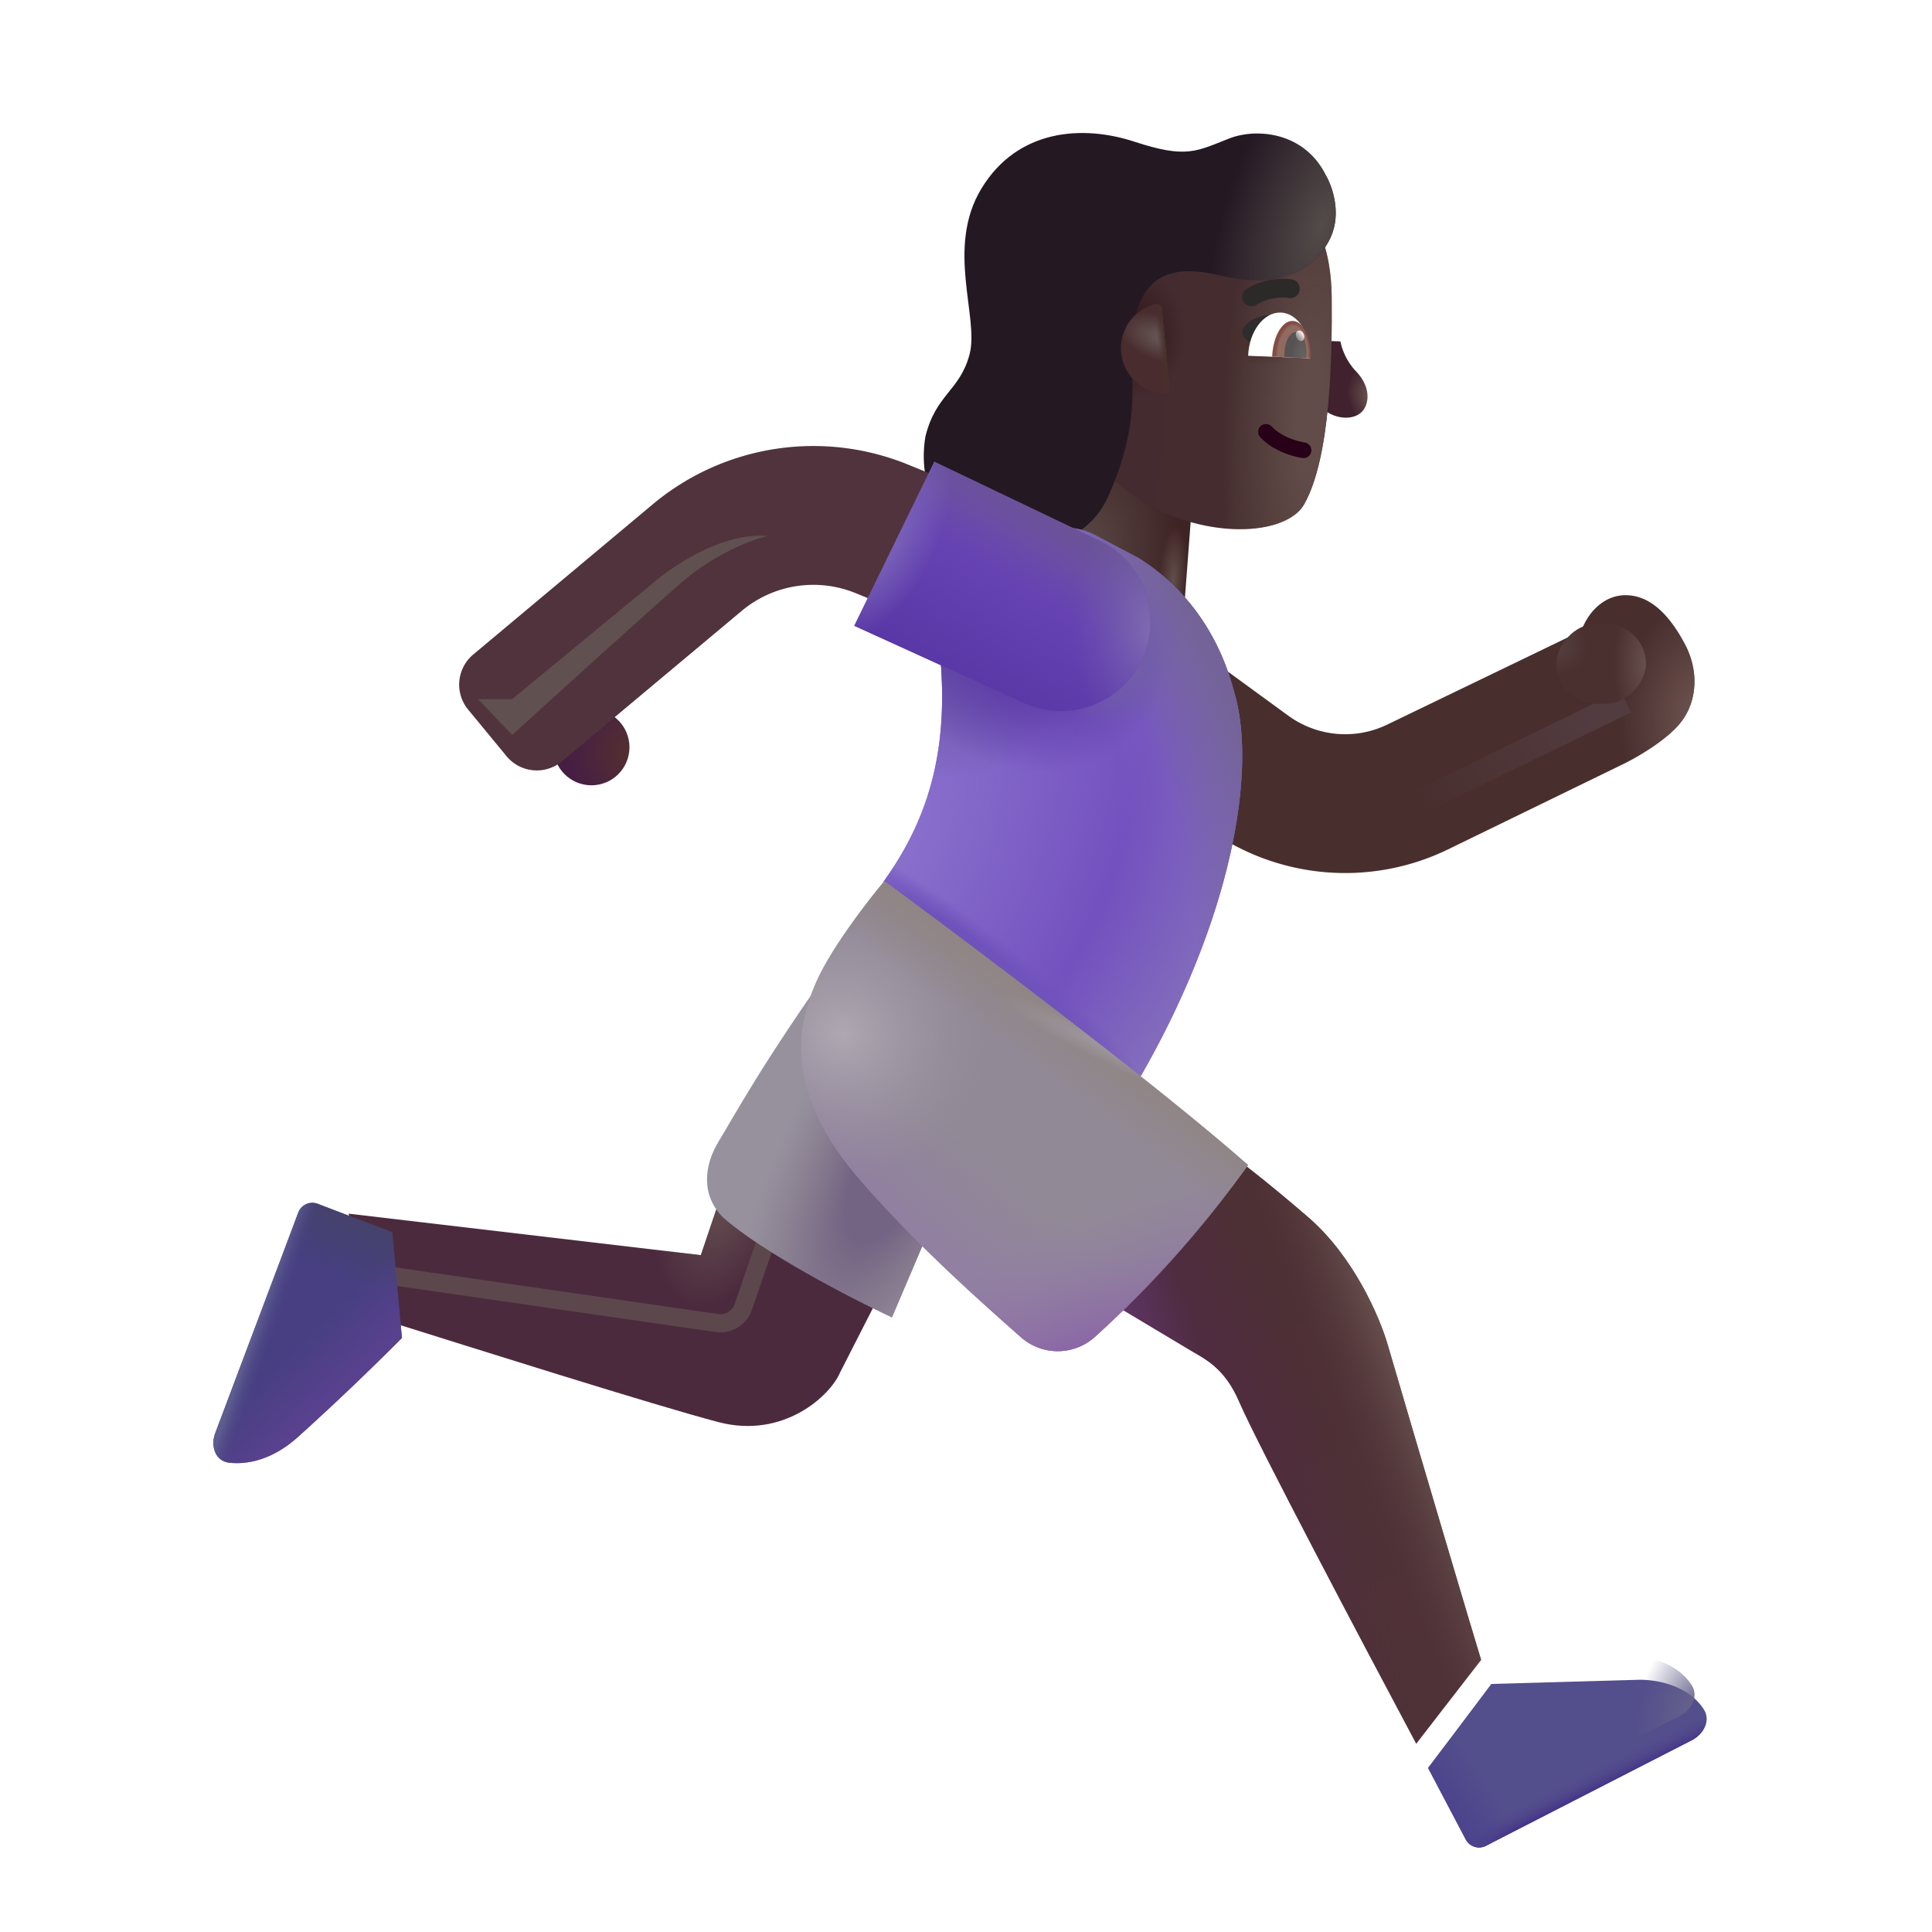 <svg xmlns="http://www.w3.org/2000/svg" fill="none" viewBox="0 0 32 32"><path fill="url(#svg-2819ca3c-6f17-4b48-a762-cdad706ef852-a)" d="M0 0h1.946v3.44H0z" transform="scale(-1 1)rotate(-4.337 85.055 265.46)"/><path fill="url(#svg-8fb8bd55-a96a-435f-acb1-b169b6986110-b)" d="M0 0h1.946v3.44H0z" transform="scale(-1 1)rotate(-4.337 85.055 265.46)"/><path fill="url(#svg-e20b87f4-165a-43c4-9370-acc1e71b5b62-c)" d="M0 0h1.946v3.44H0z" transform="scale(-1 1)rotate(-4.337 85.055 265.46)"/><path fill="url(#svg-7604f67f-408b-47a5-a434-effbcce2ceb2-d)" d="M22.45 6.14a1.04 1.04 0 0 1-.249-.485l-.186-.007-.046 1.167c.217.151.537.142.64-.068.088-.179.036-.408-.159-.607"/><g filter="url(#svg-c2cc1a9f-7f5f-4ce8-88bb-4dd6c6bd3824-e)"><path fill="url(#svg-b2e30e3d-5446-4605-9b6e-4a63cb5ecc2b-f)" d="M22.257 5.13c-.007-.833-.26-1.244-.382-1.367L18 3.61l-.195 3.281c.812 2.238 3.554 2.441 3.996 1.661.441-.78.464-2.457.456-3.422"/><path fill="url(#svg-d5f57f02-2f76-4552-9351-fe4ad2babc28-g)" d="M22.257 5.13c-.007-.833-.26-1.244-.382-1.367L18 3.61l-.195 3.281c.812 2.238 3.554 2.441 3.996 1.661.441-.78.464-2.457.456-3.422"/><path fill="url(#svg-a0ca8626-5744-44bd-8aa3-9117860f9f91-h)" d="M22.257 5.13c-.007-.833-.26-1.244-.382-1.367L18 3.61l-.195 3.281c.812 2.238 3.554 2.441 3.996 1.661.441-.78.464-2.457.456-3.422"/><path fill="url(#svg-94050d16-eefd-4745-8774-b0a957522def-i)" d="M22.257 5.13c-.007-.833-.26-1.244-.382-1.367L18 3.61l-.195 3.281c.812 2.238 3.554 2.441 3.996 1.661.441-.78.464-2.457.456-3.422"/></g><g filter="url(#svg-0253ff2c-9864-4879-b81e-0a1416643aa0-j)"><path fill="#241823" d="M22.437 3.737c.195-.418.017-.876-.077-1.034-.353-.713-1.141-.79-1.604-.608-.545.214-.71.333-1.566.052-.858-.282-1.933-.211-2.532.772-.6.984-.036 2.14-.199 2.75-.162.61-.558.656-.732 1.364-.16.984.426 1.653.963 1.821.538.168 1.663.066 2.064-.828.656-1.462.278-2.182.437-2.923.16-.74.614-.934 1.418-.74.948.23 1.568-.068 1.828-.626"/><path fill="url(#svg-31222031-2a8e-44ac-bbc1-abbce8564453-k)" d="M22.437 3.737c.195-.418.017-.876-.077-1.034-.353-.713-1.141-.79-1.604-.608-.545.214-.71.333-1.566.052-.858-.282-1.933-.211-2.532.772-.6.984-.036 2.14-.199 2.75-.162.61-.558.656-.732 1.364-.16.984.426 1.653.963 1.821.538.168 1.663.066 2.064-.828.656-1.462.278-2.182.437-2.923.16-.74.614-.934 1.418-.74.948.23 1.568-.068 1.828-.626"/></g><path fill="url(#svg-32725904-5d59-403c-9a6c-67293a6164c0-l)" d="M19.288 6.522c.052.002.09-.044.085-.096l-.129-1.307c-.005-.056-.055-.097-.109-.083a.755.755 0 0 0 .153 1.486"/><path fill="url(#svg-07232164-eb03-4f1d-8d01-a14608183aa5-m)" d="M19.288 6.522c.052.002.09-.044.085-.096l-.129-1.307c-.005-.056-.055-.097-.109-.083a.755.755 0 0 0 .153 1.486"/><path fill="#280017" fill-rule="evenodd" d="M20.88 7.059a.13.13 0 0 0-.006.183c.237.253.592.329.706.345a.13.13 0 0 0 .036-.257c-.096-.014-.378-.08-.553-.266a.13.13 0 0 0-.184-.005" clip-rule="evenodd"/><g filter="url(#svg-a0099178-5be2-428e-be67-13d29b37ef9f-n)"><path fill="#2C2929" fill-rule="evenodd" d="M21.21 4.84a.8.8 0 0 1 .225-.007.156.156 0 1 0 .05-.307 1.1 1.1 0 0 0-.325.007 1.1 1.1 0 0 0-.43.163.156.156 0 0 0 .174.257.8.8 0 0 1 .305-.113" clip-rule="evenodd"/></g><path fill="#2F2C2D" d="M20.656 5.36c.141-.13.369-.152.464-.147l-.333.472c-.152-.015-.308-.161-.131-.324"/><path fill="#fff" d="m21.699 5.934-1.026-.041c.016-.406.259-.727.542-.716s.5.35.484.757"/><path fill="url(#svg-c03e3912-fe49-49d1-a41c-59b547f72c3f-o)" d="M21.071 5.908v-.004c.014-.332.167-.596.342-.589s.308.282.294.614v.004z"/><path fill="url(#svg-bf81dd3f-926b-459a-8c24-d76dcd3a851c-p)" d="M21.276 5.914a1 1 0 0 1-.002-.074c.008-.192.095-.344.195-.34s.176.163.168.354a1 1 0 0 1-.007.075z"/><ellipse cx=".067" cy=".091" fill="url(#svg-ed1e2c22-bef9-4b2c-a50d-4d7b63faeb58-q)" rx=".067" ry=".091" transform="scale(-1 1)rotate(22.34 -24.585 -51.868)"/><g filter="url(#svg-3814876c-3579-4b58-9b20-ead47d152321-r)"><path fill="#482F2E" d="M28.239 12.165c.285-.364.293-.872.07-1.293-.223-.422-.547-.832-1.016-.813-.328.014-.598.276-.711.62a1 1 0 0 0-.206.075l-3 1.448a1.6 1.6 0 0 1-1.639-.149l-2.223-1.622a1.15 1.15 0 1 0-1.356 1.858l2.224 1.622a3.9 3.9 0 0 0 3.993.362l2.918-1.421c.246-.121.72-.4.946-.687"/><path fill="url(#svg-f2a052a8-4b4b-4e89-a889-778879447760-s)" d="M28.239 12.165c.285-.364.293-.872.07-1.293-.223-.422-.547-.832-1.016-.813-.328.014-.598.276-.711.62a1 1 0 0 0-.206.075l-3 1.448a1.6 1.6 0 0 1-1.639-.149l-2.223-1.622a1.15 1.15 0 1 0-1.356 1.858l2.224 1.622a3.9 3.9 0 0 0 3.993.362l2.918-1.421c.246-.121.72-.4.946-.687"/></g><path fill="#7351BF" d="m18.864 9.246-.74-.39a1 1 0 0 0-.584-.106l-2.004 1.774c.23 1.789-.13 3.008-.9 4.077l4.254 3.23c1.516-2.635 1.93-5.073 1.555-6.354-.317-1.229-1.05-1.899-1.581-2.23"/><path fill="url(#svg-20491710-e61d-4b8b-a859-290dc491f7df-t)" d="m18.864 9.246-.74-.39a1 1 0 0 0-.584-.106l-2.004 1.774c.23 1.789-.13 3.008-.9 4.077l4.254 3.23c1.516-2.635 1.93-5.073 1.555-6.354-.317-1.229-1.05-1.899-1.581-2.23"/><path fill="url(#svg-e5932491-96db-435d-8340-3d205495d07c-u)" d="m18.864 9.246-.74-.39a1 1 0 0 0-.584-.106l-2.004 1.774c.23 1.789-.13 3.008-.9 4.077l4.254 3.23c1.516-2.635 1.93-5.073 1.555-6.354-.317-1.229-1.05-1.899-1.581-2.23"/><path fill="url(#svg-f669263f-f9f1-4269-b568-62d583c9298c-v)" d="m18.864 9.246-.74-.39a1 1 0 0 0-.584-.106l-2.004 1.774c.23 1.789-.13 3.008-.9 4.077l4.254 3.23c1.516-2.635 1.93-5.073 1.555-6.354-.317-1.229-1.05-1.899-1.581-2.23"/><path fill="url(#svg-2c48e3bb-cac3-48c3-8925-c20f53f2271e-w)" d="m18.864 9.246-.74-.39a1 1 0 0 0-.584-.106l-2.004 1.774c.23 1.789-.13 3.008-.9 4.077l4.254 3.23c1.516-2.635 1.93-5.073 1.555-6.354-.317-1.229-1.05-1.899-1.581-2.23"/><path fill="url(#svg-239ed2f6-0018-4894-912a-f97f2a96e699-x)" d="m18.864 9.246-.74-.39a1 1 0 0 0-.584-.106l-2.004 1.774c.23 1.789-.13 3.008-.9 4.077l4.254 3.23c1.516-2.635 1.93-5.073 1.555-6.354-.317-1.229-1.05-1.899-1.581-2.23"/><path fill="url(#svg-ea3c529c-b2be-4eb0-a1d4-eb5403497276-y)" d="m18.864 9.246-.74-.39a1 1 0 0 0-.584-.106l-2.004 1.774c.23 1.789-.13 3.008-.9 4.077l4.254 3.23c1.516-2.635 1.93-5.073 1.555-6.354-.317-1.229-1.05-1.899-1.581-2.23"/><path fill="url(#svg-15be40db-4110-4ee1-ad59-ea4e50a19de8-z)" d="m18.864 9.246-.74-.39a1 1 0 0 0-.584-.106l-2.004 1.774c.23 1.789-.13 3.008-.9 4.077l4.254 3.23c1.516-2.635 1.93-5.073 1.555-6.354-.317-1.229-1.05-1.899-1.581-2.23"/><g filter="url(#svg-aa3d1e8e-017b-4e69-ab69-92d6fc71ae33-A)"><path stroke="url(#svg-c25bf0a7-92f2-4850-96fe-76d573888590-B)" stroke-width=".4" d="m26.927 11.62-3.484 1.695"/></g><circle cx=".63" cy=".63" r=".63" fill="url(#svg-3c052166-64e1-4ba3-bcb2-0e6c4ede10b6-C)" transform="matrix(-1 0 0 1 10.426 11.747)"/><g filter="url(#svg-e86e5589-9be1-415a-b328-e6ff704405d9-D)"><path fill="#51333D" fill-rule="evenodd" d="M12.296 10.509a1.85 1.85 0 0 1 1.873-.286l2.687 1.093.866-2.13-2.687-1.093a4.15 4.15 0 0 0-4.2.64l-2.997 2.508a.65.65 0 0 0-.085.911l.636.772a.65.65 0 0 0 .918.086z" clip-rule="evenodd"/></g><path fill="#6B47B8" d="m14.15 10.365 1.325-2.718 2.764 1.323a1.483 1.483 0 0 1-1.255 2.686z"/><path fill="url(#svg-fbec1687-75a7-4ce2-b33a-01b6e98162f3-E)" d="m14.15 10.365 1.325-2.718 2.764 1.323a1.483 1.483 0 0 1-1.255 2.686z"/><path fill="url(#svg-c44917a9-81d6-4061-b795-89e17efc3433-F)" d="m14.15 10.365 1.325-2.718 2.764 1.323a1.483 1.483 0 0 1-1.255 2.686z"/><path fill="url(#svg-6d2386c8-ac09-4738-9093-4b58c9796672-G)" d="m14.15 10.365 1.325-2.718 2.764 1.323a1.483 1.483 0 0 1-1.255 2.686z"/><path fill="url(#svg-af4a4c41-35a0-45dc-8edf-f3cc18d37ebe-H)" d="m14.15 10.365 1.325-2.718 2.764 1.323a1.483 1.483 0 0 1-1.255 2.686z"/><rect width="1.484" height="1.324" fill="#4A302F" rx=".662" transform="matrix(-1 0 0 1 27.262 10.332)"/><rect width="1.484" height="1.324" fill="url(#svg-a4da102f-c21a-4afc-9496-74301454c883-I)" rx=".662" transform="matrix(-1 0 0 1 27.262 10.332)"/><rect width="1.484" height="1.324" fill="url(#svg-d9155358-94b7-47bf-a35e-7c3ecad04009-J)" rx=".662" transform="matrix(-1 0 0 1 27.262 10.332)"/><path fill="url(#svg-253a6d00-7a89-4f03-9aa9-018a96f63c9b-K)" d="M22.985 22.274c.515 1.76 1.457 4.933 1.547 5.218l-1.075 1.391c-.86-1.614-2.641-4.987-2.93-5.66-.242-.566-.566-.711-.808-.856l-1.34-.804 1.973-2.473c.12.094.594.445 1.32 1.074.735.637 1.169 1.618 1.313 2.11"/><path fill="url(#svg-8b137faa-75b3-429a-adef-7124daa0a6fa-L)" d="M22.985 22.274c.515 1.76 1.457 4.933 1.547 5.218l-1.075 1.391c-.86-1.614-2.641-4.987-2.93-5.66-.242-.566-.566-.711-.808-.856l-1.34-.804 1.973-2.473c.12.094.594.445 1.32 1.074.735.637 1.169 1.618 1.313 2.11"/><path fill="url(#svg-6f0df22a-9b23-4d3a-915c-e41a4f5667c0-M)" d="M22.985 22.274c.515 1.76 1.457 4.933 1.547 5.218l-1.075 1.391c-.86-1.614-2.641-4.987-2.93-5.66-.242-.566-.566-.711-.808-.856l-1.34-.804 1.973-2.473c.12.094.594.445 1.32 1.074.735.637 1.169 1.618 1.313 2.11"/><path fill="url(#svg-9a7a0634-c26d-4709-ae7f-3605e6b4b291-N)" d="M22.985 22.274c.515 1.76 1.457 4.933 1.547 5.218l-1.075 1.391c-.86-1.614-2.641-4.987-2.93-5.66-.242-.566-.566-.711-.808-.856l-1.34-.804 1.973-2.473c.12.094.594.445 1.32 1.074.735.637 1.169 1.618 1.313 2.11"/><g filter="url(#svg-189dd96d-7d9b-4203-bb73-db5f0325d388-O)"><path fill="#534E8C" d="m26.961 27.422-2.46.07-1.048 1.391.624 1.184a.25.25 0 0 0 .335.105l3.41-1.748c.197-.101.317-.329.197-.514-.247-.38-.74-.488-1.058-.488"/><path fill="url(#svg-8ebc43e7-e83d-41b7-b55c-3702c631becb-P)" d="m26.961 27.422-2.46.07-1.048 1.391.624 1.184a.25.25 0 0 0 .335.105l3.41-1.748c.197-.101.317-.329.197-.514-.247-.38-.74-.488-1.058-.488"/><path fill="url(#svg-3491211c-278f-4c44-9669-d883f2104e95-Q)" d="m26.961 27.422-2.46.07-1.048 1.391.624 1.184a.25.25 0 0 0 .335.105l3.41-1.748c.197-.101.317-.329.197-.514-.247-.38-.74-.488-1.058-.488"/></g><path fill="url(#svg-1a2c5caa-a1f0-41a1-aeae-0405b1e25778-R)" d="m26.961 27.422-2.46.07-1.048 1.391.624 1.184a.25.25 0 0 0 .335.105l3.41-1.748c.197-.101.317-.329.197-.514-.247-.38-.74-.488-1.058-.488"/><g filter="url(#svg-dbc1d4d0-1312-4d28-8d7a-0361654b1d61-S)"><path fill="#4C2A3E" d="m14.063 22.985.652-1.278-2.613-1.683-.344 1.015-5.836-.687.625 1.773c1.422.446 4.465 1.408 5.504 1.68 1.074.281 1.848-.434 2.012-.82"/><path fill="url(#svg-ce3595ba-8da2-44e9-acfa-11402dbd1a5f-T)" d="m14.063 22.985.652-1.278-2.613-1.683-.344 1.015-5.836-.687.625 1.773c1.422.446 4.465 1.408 5.504 1.68 1.074.281 1.848-.434 2.012-.82"/></g><g filter="url(#svg-994f244e-b4a2-4e05-9571-bdf5ee3b8134-U)"><path stroke="#5C484C" stroke-width=".3" d="m12.703 20.508-.392 1.14a.4.4 0 0 1-.435.266l-5.761-.833"/></g><path fill="#473F82" d="m5.263 19.939 1.234.472.16 1.75a45 45 0 0 1-1.715 1.633c-.428.387-.844.467-1.146.433-.23-.027-.312-.276-.23-.492l1.374-3.65a.25.25 0 0 1 .323-.146"/><path fill="url(#svg-57475da3-54b4-4b62-81ef-ee8f7bf629fc-V)" d="m5.263 19.939 1.234.472.16 1.75a45 45 0 0 1-1.715 1.633c-.428.387-.844.467-1.146.433-.23-.027-.312-.276-.23-.492l1.374-3.65a.25.25 0 0 1 .323-.146"/><path fill="url(#svg-332bb759-000c-4360-8a47-40f59cd2b439-W)" d="m5.263 19.939 1.234.472.16 1.75a45 45 0 0 1-1.715 1.633c-.428.387-.844.467-1.146.433-.23-.027-.312-.276-.23-.492l1.374-3.65a.25.25 0 0 1 .323-.146"/><path fill="url(#svg-68fc157a-ceed-4d62-8a04-71159f47b1da-X)" d="m5.263 19.939 1.234.472.16 1.75a45 45 0 0 1-1.715 1.633c-.428.387-.844.467-1.146.433-.23-.027-.312-.276-.23-.492l1.374-3.65a.25.25 0 0 1 .323-.146"/><g filter="url(#svg-8b0af8cf-7482-47fa-ac3d-122762a0ba4d-Y)"><path fill="#97919E" d="m14.774 21.922.914-2.148-1.793-3.844c-1.258 1.754-1.739 2.664-1.98 3.055-.269.432-.298.922.062 1.28.637.57 2.13 1.342 2.797 1.657"/><path fill="url(#svg-42cdcaf7-c14f-40c1-b129-217fdb0644e6-Z)" d="m14.774 21.922.914-2.148-1.793-3.844c-1.258 1.754-1.739 2.664-1.98 3.055-.269.432-.298.922.062 1.28.637.57 2.13 1.342 2.797 1.657"/></g><path fill="#918996" d="M14.649 14.594s4.125 3.031 6.023 4.703a17.7 17.7 0 0 1-2.544 2.853.92.92 0 0 1-1.23-.012c-.92-.81-1.78-1.6-2.616-2.552-1.375-1.562-1.047-2.663-.766-3.312.244-.563.857-1.355 1.133-1.68"/><path fill="url(#svg-c392538f-94a3-4277-800d-5a7a5cb06afa-aa)" d="M14.649 14.594s4.125 3.031 6.023 4.703a17.7 17.7 0 0 1-2.544 2.853.92.92 0 0 1-1.23-.012c-.92-.81-1.78-1.6-2.616-2.552-1.375-1.562-1.047-2.663-.766-3.312.244-.563.857-1.355 1.133-1.68"/><path fill="url(#svg-c957ebcd-642e-4681-a12f-bf489e74dc6c-ab)" d="M14.649 14.594s4.125 3.031 6.023 4.703a17.7 17.7 0 0 1-2.544 2.853.92.92 0 0 1-1.23-.012c-.92-.81-1.78-1.6-2.616-2.552-1.375-1.562-1.047-2.663-.766-3.312.244-.563.857-1.355 1.133-1.68"/><path fill="url(#svg-11afedb8-8971-46b1-b1b6-7f439296bc20-ac)" d="M14.649 14.594s4.125 3.031 6.023 4.703a17.7 17.7 0 0 1-2.544 2.853.92.92 0 0 1-1.23-.012c-.92-.81-1.78-1.6-2.616-2.552-1.375-1.562-1.047-2.663-.766-3.312.244-.563.857-1.355 1.133-1.68"/><path fill="url(#svg-f0749815-1251-4e44-ab03-8b07790954ac-ad)" d="M14.649 14.594s4.125 3.031 6.023 4.703a17.7 17.7 0 0 1-2.544 2.853.92.92 0 0 1-1.23-.012c-.92-.81-1.78-1.6-2.616-2.552-1.375-1.562-1.047-2.663-.766-3.312.244-.563.857-1.355 1.133-1.68"/><path fill="url(#svg-71ba9530-e735-4046-a2cc-ed33ce5380f1-ae)" d="M14.649 14.594s4.125 3.031 6.023 4.703a17.7 17.7 0 0 1-2.544 2.853.92.92 0 0 1-1.23-.012c-.92-.81-1.78-1.6-2.616-2.552-1.375-1.562-1.047-2.663-.766-3.312.244-.563.857-1.355 1.133-1.68"/><g filter="url(#svg-a7371020-d11f-4b2e-ac85-362f8f6202fd-af)"><path fill="#615050" d="M11.295 9.643c.563-.487 1.182-.713 1.422-.765-.704-.059-1.422.41-1.766.668L8.483 11.58H7.92l.563.594c.703-.641 2.25-2.044 2.812-2.532"/></g><defs><radialGradient id="svg-2819ca3c-6f17-4b48-a762-cdad706ef852-a" cx="0" cy="0" r="1" gradientTransform="matrix(-.052 -2.213 1.599 -.037 1.708 2.01)" gradientUnits="userSpaceOnUse"><stop offset=".116" stop-color="#564341"/><stop offset="1" stop-color="#3D2323"/></radialGradient><radialGradient id="svg-8fb8bd55-a96a-435f-acb1-b169b6986110-b" cx="0" cy="0" r="1" gradientTransform="rotate(128.9 .926 .712)scale(.854 1.156)" gradientUnits="userSpaceOnUse"><stop stop-color="#271213"/><stop offset="1" stop-color="#57423F" stop-opacity="0"/></radialGradient><radialGradient id="svg-e20b87f4-165a-43c4-9370-acc1e71b5b62-c" cx="0" cy="0" r="1" gradientTransform="matrix(.011 -.869 .24 .003 .214 2.413)" gradientUnits="userSpaceOnUse"><stop stop-color="#614E4A"/><stop offset="1" stop-color="#614E4A" stop-opacity="0"/></radialGradient><radialGradient id="svg-7604f67f-408b-47a5-a434-effbcce2ceb2-d" cx="0" cy="0" r="1" gradientTransform="matrix(-.505 .248 -.35 -.713 22.734 6.606)" gradientUnits="userSpaceOnUse"><stop offset=".101" stop-color="#68534F"/><stop offset=".684" stop-color="#41212E"/></radialGradient><radialGradient id="svg-d5f57f02-2f76-4552-9351-fe4ad2babc28-g" cx="0" cy="0" r="1" gradientTransform="matrix(.878 -.014 .017 1.07 18.962 5.726)" gradientUnits="userSpaceOnUse"><stop offset=".156" stop-color="#34191A"/><stop offset="1" stop-color="#34191A" stop-opacity="0"/></radialGradient><radialGradient id="svg-a0ca8626-5744-44bd-8aa3-9117860f9f91-h" cx="0" cy="0" r="1" gradientTransform="rotate(-87.73 14.642 -7.864)scale(5.389 1.461)" gradientUnits="userSpaceOnUse"><stop offset=".163" stop-color="#614C49"/><stop offset="1" stop-color="#614C49" stop-opacity="0"/></radialGradient><radialGradient id="svg-94050d16-eefd-4745-8774-b0a957522def-i" cx="0" cy="0" r="1" gradientTransform="matrix(-.016 .405 -.632 -.025 21.107 5.86)" gradientUnits="userSpaceOnUse"><stop offset=".155" stop-color="#472F2C"/><stop offset="1" stop-color="#472F2C" stop-opacity="0"/></radialGradient><radialGradient id="svg-31222031-2a8e-44ac-bbc1-abbce8564453-k" cx="0" cy="0" r="1" gradientTransform="rotate(-162.021 11.428 .003)scale(1.656 3.55)" gradientUnits="userSpaceOnUse"><stop stop-color="#534B49"/><stop offset="1" stop-color="#534B49" stop-opacity="0"/></radialGradient><radialGradient id="svg-32725904-5d59-403c-9a6c-67293a6164c0-l" cx="0" cy="0" r="1" gradientTransform="rotate(-161.541 10.086 1.239)scale(.786 .384)" gradientUnits="userSpaceOnUse"><stop offset=".17" stop-color="#635251"/><stop offset="1" stop-color="#482C2E"/></radialGradient><radialGradient id="svg-c03e3912-fe49-49d1-a41c-59b547f72c3f-o" cx="0" cy="0" r="1" gradientTransform="matrix(-.284 -.011 .022 -.551 21.412 5.9)" gradientUnits="userSpaceOnUse"><stop offset=".895" stop-color="#916A62"/><stop offset="1" stop-color="#824D44"/></radialGradient><radialGradient id="svg-bf81dd3f-926b-459a-8c24-d76dcd3a851c-p" cx="0" cy="0" r="1" gradientTransform="matrix(-.258 -.01 .022 -.558 21.586 5.927)" gradientUnits="userSpaceOnUse"><stop stop-color="#666361"/><stop offset=".813" stop-color="#565352"/></radialGradient><radialGradient id="svg-f2a052a8-4b4b-4e89-a889-778879447760-s" cx="0" cy="0" r="1" gradientTransform="matrix(-1.21 -.125 .201 -1.944 28.465 12.003)" gradientUnits="userSpaceOnUse"><stop stop-color="#6B5350"/><stop offset="1" stop-color="#6B5350" stop-opacity="0"/></radialGradient><radialGradient id="svg-20491710-e61d-4b8b-a859-290dc491f7df-t" cx="0" cy="0" r="1" gradientTransform="matrix(4.25 3.344 -4.376 5.562 14.875 14.274)" gradientUnits="userSpaceOnUse"><stop offset=".611" stop-color="#836DBC" stop-opacity="0"/><stop offset=".986" stop-color="#836DBC"/></radialGradient><radialGradient id="svg-e5932491-96db-435d-8340-3d205495d07c-u" cx="0" cy="0" r="1" gradientTransform="matrix(6.638 -2.531 3.816 10.008 13.937 14.149)" gradientUnits="userSpaceOnUse"><stop offset=".765" stop-color="#746399" stop-opacity="0"/><stop offset=".965" stop-color="#746399"/></radialGradient><radialGradient id="svg-f669263f-f9f1-4269-b568-62d583c9298c-v" cx="0" cy="0" r="1" gradientTransform="rotate(25.352 -23.717 39.517)scale(3.722 6.768)" gradientUnits="userSpaceOnUse"><stop offset=".109" stop-color="#896FCC"/><stop offset="1" stop-color="#896FCC" stop-opacity="0"/></radialGradient><radialGradient id="svg-2c48e3bb-cac3-48c3-8925-c20f53f2271e-w" cx="0" cy="0" r="1" gradientTransform="matrix(1.094 1.812 -1.766 1.066 15.656 10.805)" gradientUnits="userSpaceOnUse"><stop stop-color="#68549D"/><stop offset="1" stop-color="#68549D" stop-opacity="0"/></radialGradient><radialGradient id="svg-239ed2f6-0018-4894-912a-f97f2a96e699-x" cx="0" cy="0" r="1" gradientTransform="rotate(-152.765 9.772 3.294)scale(2.39 2.023)" gradientUnits="userSpaceOnUse"><stop offset=".279" stop-color="#5B39A7"/><stop offset="1" stop-color="#5B39A7" stop-opacity="0"/></radialGradient><radialGradient id="svg-ea3c529c-b2be-4eb0-a1d4-eb5403497276-y" cx="0" cy="0" r="1" gradientTransform="rotate(20.225 -21.133 57.51)scale(.949 1.272)" gradientUnits="userSpaceOnUse"><stop offset=".274" stop-color="#715FA7"/><stop offset="1" stop-color="#715FA7" stop-opacity="0"/></radialGradient><radialGradient id="svg-15be40db-4110-4ee1-ad59-ea4e50a19de8-z" cx="0" cy="0" r="1" gradientTransform="rotate(-52.306 24.314 -8.637)scale(.434 3.267)" gradientUnits="userSpaceOnUse"><stop offset=".403" stop-color="#7052BB"/><stop offset="1" stop-color="#7052BB" stop-opacity="0"/></radialGradient><radialGradient id="svg-3c052166-64e1-4ba3-bcb2-0e6c4ede10b6-C" cx="0" cy="0" r="1" gradientTransform="matrix(1.02 .469 -.492 1.071 0 .714)" gradientUnits="userSpaceOnUse"><stop stop-color="#543030"/><stop offset=".906" stop-color="#461E44"/></radialGradient><radialGradient id="svg-6d2386c8-ac09-4738-9093-4b58c9796672-G" cx="0" cy="0" r="1" gradientTransform="matrix(-1.332 .125 -.211 -2.249 19.082 10.43)" gradientUnits="userSpaceOnUse"><stop stop-color="#806CB1"/><stop offset="1" stop-color="#6C57A8" stop-opacity="0"/></radialGradient><radialGradient id="svg-af4a4c41-35a0-45dc-8edf-f3cc18d37ebe-H" cx="0" cy="0" r="1" gradientTransform="matrix(.875 .453 -.887 1.713 14.515 8.899)" gradientUnits="userSpaceOnUse"><stop offset=".164" stop-color="#7D68BA"/><stop offset="1" stop-color="#7D68BA" stop-opacity="0"/></radialGradient><radialGradient id="svg-a4da102f-c21a-4afc-9496-74301454c883-I" cx="0" cy="0" r="1" gradientTransform="matrix(.559 0 0 1.248 -.02 .662)" gradientUnits="userSpaceOnUse"><stop stop-color="#67514F"/><stop offset="1" stop-color="#67514F" stop-opacity="0"/></radialGradient><radialGradient id="svg-d9155358-94b7-47bf-a35e-7c3ecad04009-J" cx="0" cy="0" r="1" gradientTransform="matrix(-.656 .281 -.213 -.496 1.632 .295)" gradientUnits="userSpaceOnUse"><stop stop-color="#574544"/><stop offset="1" stop-color="#574544" stop-opacity="0"/></radialGradient><radialGradient id="svg-6f0df22a-9b23-4d3a-915c-e41a4f5667c0-M" cx="0" cy="0" r="1" gradientTransform="rotate(63.52 -8.364 25.194)scale(10.436 3.038)" gradientUnits="userSpaceOnUse"><stop offset=".183" stop-color="#512946"/><stop offset="1" stop-color="#512946" stop-opacity="0"/></radialGradient><radialGradient id="svg-9a7a0634-c26d-4709-ae7f-3605e6b4b291-N" cx="0" cy="0" r="1" gradientTransform="matrix(1.827 4.826 -1.339 .507 18.089 21.413)" gradientUnits="userSpaceOnUse"><stop stop-color="#613A6D"/><stop offset="1" stop-color="#613A6D" stop-opacity="0"/></radialGradient><radialGradient id="svg-1a2c5caa-a1f0-41a1-aeae-0405b1e25778-R" cx="0" cy="0" r="1" gradientTransform="rotate(-161.643 16.318 11.87)scale(.943 1.565)" gradientUnits="userSpaceOnUse"><stop stop-color="#64628C"/><stop offset="1" stop-color="#64628C" stop-opacity="0"/></radialGradient><radialGradient id="svg-ce3595ba-8da2-44e9-acfa-11402dbd1a5f-T" cx="0" cy="0" r="1" gradientTransform="matrix(-.539 1.617 -.97 -.323 12.099 20.245)" gradientUnits="userSpaceOnUse"><stop stop-color="#624D4F"/><stop offset="1" stop-color="#624D4F" stop-opacity="0"/></radialGradient><radialGradient id="svg-42cdcaf7-c14f-40c1-b129-217fdb0644e6-Z" cx="0" cy="0" r="1" gradientTransform="matrix(-2.438 4.75 -1.701 -.873 14.985 19.086)" gradientUnits="userSpaceOnUse"><stop offset=".329" stop-color="#746484"/><stop offset="1" stop-color="#827483" stop-opacity="0"/></radialGradient><radialGradient id="svg-c392538f-94a3-4277-800d-5a7a5cb06afa-aa" cx="0" cy="0" r="1" gradientTransform="rotate(128.66 4.88 12.997)scale(4.602 17.515)" gradientUnits="userSpaceOnUse"><stop offset=".554" stop-color="#917EA3" stop-opacity="0"/><stop offset="1" stop-color="#917EA3"/></radialGradient><radialGradient id="svg-c957ebcd-642e-4681-a12f-bf489e74dc6c-ab" cx="0" cy="0" r="1" gradientTransform="matrix(-1.011 -2.181 7.255 -3.364 17.464 22.785)" gradientUnits="userSpaceOnUse"><stop stop-color="#885FA7"/><stop offset="1" stop-color="#9583A6" stop-opacity="0"/></radialGradient><radialGradient id="svg-11afedb8-8971-46b1-b1b6-7f439296bc20-ac" cx="0" cy="0" r="1" gradientTransform="matrix(2.054 1.36 -1.293 1.954 13.956 17.127)" gradientUnits="userSpaceOnUse"><stop stop-color="#AFA8B2"/><stop offset="1" stop-color="#9B92A1" stop-opacity="0"/></radialGradient><radialGradient id="svg-71ba9530-e735-4046-a2cc-ed33ce5380f1-ae" cx="0" cy="0" r="1" gradientTransform="rotate(-154.573 11.207 6.622)scale(2.111 .265)" gradientUnits="userSpaceOnUse"><stop offset=".207" stop-color="#9C959A"/><stop offset="1" stop-color="#9C959A" stop-opacity="0"/></radialGradient><linearGradient id="svg-b2e30e3d-5446-4605-9b6e-4a63cb5ecc2b-f" x1="19.256" x2="22.22" y1="6.509" y2="6.805" gradientUnits="userSpaceOnUse"><stop stop-color="#432B2F"/><stop offset="1" stop-color="#48302F"/></linearGradient><linearGradient id="svg-07232164-eb03-4f1d-8d01-a14608183aa5-m" x1="19.295" x2="19.177" y1="5.678" y2="5.689" gradientUnits="userSpaceOnUse"><stop stop-color="#48302C"/><stop offset="1" stop-color="#48302C" stop-opacity="0"/></linearGradient><linearGradient id="svg-ed1e2c22-bef9-4b2c-a50d-4d7b63faeb58-q" x1="-.007" x2=".186" y1=".051" y2=".114" gradientUnits="userSpaceOnUse"><stop stop-color="#fff"/><stop offset="1" stop-color="#fff" stop-opacity="0"/></linearGradient><linearGradient id="svg-c25bf0a7-92f2-4850-96fe-76d573888590-B" x1="26.537" x2="23.599" y1="11.878" y2="13.503" gradientUnits="userSpaceOnUse"><stop stop-color="#533C40"/><stop offset="1" stop-color="#533C40" stop-opacity="0"/></linearGradient><linearGradient id="svg-fbec1687-75a7-4ce2-b33a-01b6e98162f3-E" x1="16.875" x2="16.219" y1="8.211" y2="9.336" gradientUnits="userSpaceOnUse"><stop stop-color="#6B5396"/><stop offset="1" stop-color="#6B5396" stop-opacity="0"/></linearGradient><linearGradient id="svg-c44917a9-81d6-4061-b795-89e17efc3433-F" x1="15.485" x2="16.891" y1="11.305" y2="8.868" gradientUnits="userSpaceOnUse"><stop stop-color="#5836A4"/><stop offset="1" stop-color="#5836A4" stop-opacity="0"/></linearGradient><linearGradient id="svg-253a6d00-7a89-4f03-9aa9-018a96f63c9b-K" x1="19.547" x2="22.922" y1="20.367" y2="28.492" gradientUnits="userSpaceOnUse"><stop stop-color="#4D3034"/><stop offset="1" stop-color="#4F3138"/></linearGradient><linearGradient id="svg-8b137faa-75b3-429a-adef-7124daa0a6fa-L" x1="24.155" x2="22.88" y1="25.032" y2="25.514" gradientUnits="userSpaceOnUse"><stop stop-color="#6A5350"/><stop offset="1" stop-color="#513539" stop-opacity="0"/></linearGradient><linearGradient id="svg-8ebc43e7-e83d-41b7-b55c-3702c631becb-P" x1="26.102" x2="25.946" y1="29.328" y2="29.016" gradientUnits="userSpaceOnUse"><stop stop-color="#443088"/><stop offset="1" stop-color="#534F8C" stop-opacity="0"/></linearGradient><linearGradient id="svg-3491211c-278f-4c44-9669-d883f2104e95-Q" x1="23.86" x2="24.516" y1="29.727" y2="29.289" gradientUnits="userSpaceOnUse"><stop stop-color="#4C438D"/><stop offset="1" stop-color="#4C438D" stop-opacity="0"/></linearGradient><linearGradient id="svg-57475da3-54b4-4b62-81ef-ee8f7bf629fc-V" x1="5.86" x2="5.36" y1="19.922" y2="21.086" gradientUnits="userSpaceOnUse"><stop offset=".024" stop-color="#444367"/><stop offset="1" stop-color="#444367" stop-opacity="0"/></linearGradient><linearGradient id="svg-332bb759-000c-4360-8a47-40f59cd2b439-W" x1="5.86" x2="5.096" y1="22.883" y2="22.078" gradientUnits="userSpaceOnUse"><stop stop-color="#5A418F"/><stop offset="1" stop-color="#5A418F" stop-opacity="0"/></linearGradient><linearGradient id="svg-68fc157a-ceed-4d62-8a04-71159f47b1da-X" x1="4.078" x2="4.485" y1="22.164" y2="22.305" gradientUnits="userSpaceOnUse"><stop offset=".213" stop-color="#5E5D8F"/><stop offset="1" stop-color="#484083" stop-opacity="0"/></linearGradient><linearGradient id="svg-f0749815-1251-4e44-ab03-8b07790954ac-ad" x1="18.828" x2="18.141" y1="17.555" y2="18.487" gradientUnits="userSpaceOnUse"><stop stop-color="#908582"/><stop offset="1" stop-color="#908582" stop-opacity="0"/></linearGradient><filter id="svg-c2cc1a9f-7f5f-4ce8-88bb-4dd6c6bd3824-e" width="4.653" height="5.556" x="17.605" y="3.41" color-interpolation-filters="sRGB" filterUnits="userSpaceOnUse"><feFlood flood-opacity="0" result="BackgroundImageFix"/><feBlend in="SourceGraphic" in2="BackgroundImageFix" result="shape"/><feColorMatrix in="SourceAlpha" result="hardAlpha" values="0 0 0 0 0 0 0 0 0 0 0 0 0 0 0 0 0 0 127 0"/><feOffset dx="-.2" dy="-.2"/><feGaussianBlur stdDeviation=".5"/><feComposite in2="hardAlpha" k2="-1" k3="1" operator="arithmetic"/><feColorMatrix values="0 0 0 0 0.322 0 0 0 0 0.239 0 0 0 0 0.294 0 0 0 1 0"/><feBlend in2="shape" result="effect1_innerShadow_2_9982"/></filter><filter id="svg-0253ff2c-9864-4879-b81e-0a1416643aa0-j" width="7.225" height="7.518" x="15.3" y="1.803" color-interpolation-filters="sRGB" filterUnits="userSpaceOnUse"><feFlood flood-opacity="0" result="BackgroundImageFix"/><feBlend in="SourceGraphic" in2="BackgroundImageFix" result="shape"/><feColorMatrix in="SourceAlpha" result="hardAlpha" values="0 0 0 0 0 0 0 0 0 0 0 0 0 0 0 0 0 0 127 0"/><feOffset dx="-.4" dy=".4"/><feGaussianBlur stdDeviation=".3"/><feComposite in2="hardAlpha" k2="-1" k3="1" operator="arithmetic"/><feColorMatrix values="0 0 0 0 0.29 0 0 0 0 0.267 0 0 0 0 0.275 0 0 0 1 0"/><feBlend in2="shape" result="effect1_innerShadow_2_9982"/><feColorMatrix in="SourceAlpha" result="hardAlpha" values="0 0 0 0 0 0 0 0 0 0 0 0 0 0 0 0 0 0 127 0"/><feOffset dy="-.2"/><feGaussianBlur stdDeviation=".25"/><feComposite in2="hardAlpha" k2="-1" k3="1" operator="arithmetic"/><feColorMatrix values="0 0 0 0 0.09 0 0 0 0 0.039 0 0 0 0 0.133 0 0 0 1 0"/><feBlend in2="effect1_innerShadow_2_9982" result="effect2_innerShadow_2_9982"/></filter><filter id="svg-a0099178-5be2-428e-be67-13d29b37ef9f-n" width="1.055" height=".564" x="20.561" y="4.517" color-interpolation-filters="sRGB" filterUnits="userSpaceOnUse"><feFlood flood-opacity="0" result="BackgroundImageFix"/><feBlend in="SourceGraphic" in2="BackgroundImageFix" result="shape"/><feColorMatrix in="SourceAlpha" result="hardAlpha" values="0 0 0 0 0 0 0 0 0 0 0 0 0 0 0 0 0 0 127 0"/><feOffset dx="-.1" dy=".1"/><feGaussianBlur stdDeviation=".1"/><feComposite in2="hardAlpha" k2="-1" k3="1" operator="arithmetic"/><feColorMatrix values="0 0 0 0 0.067 0 0 0 0 0.063 0 0 0 0 0.063 0 0 0 1 0"/><feBlend in2="shape" result="effect1_innerShadow_2_9982"/></filter><filter id="svg-3814876c-3579-4b58-9b20-ead47d152321-r" width="10.979" height="5.202" x="17.486" y="9.658" color-interpolation-filters="sRGB" filterUnits="userSpaceOnUse"><feFlood flood-opacity="0" result="BackgroundImageFix"/><feBlend in="SourceGraphic" in2="BackgroundImageFix" result="shape"/><feColorMatrix in="SourceAlpha" result="hardAlpha" values="0 0 0 0 0 0 0 0 0 0 0 0 0 0 0 0 0 0 127 0"/><feOffset dx="-.2" dy=".2"/><feGaussianBlur stdDeviation=".25"/><feComposite in2="hardAlpha" k2="-1" k3="1" operator="arithmetic"/><feColorMatrix values="0 0 0 0 0.227 0 0 0 0 0.125 0 0 0 0 0.129 0 0 0 1 0"/><feBlend in2="shape" result="effect1_innerShadow_2_9982"/><feColorMatrix in="SourceAlpha" result="hardAlpha" values="0 0 0 0 0 0 0 0 0 0 0 0 0 0 0 0 0 0 127 0"/><feOffset dx="-.2" dy="-.4"/><feGaussianBlur stdDeviation=".25"/><feComposite in2="hardAlpha" k2="-1" k3="1" operator="arithmetic"/><feColorMatrix values="0 0 0 0 0.341 0 0 0 0 0.165 0 0 0 0 0.357 0 0 0 1 0"/><feBlend in2="effect1_innerShadow_2_9982" result="effect2_innerShadow_2_9982"/></filter><filter id="svg-aa3d1e8e-017b-4e69-ab69-92d6fc71ae33-A" width="4.059" height="2.455" x="23.155" y="11.24" color-interpolation-filters="sRGB" filterUnits="userSpaceOnUse"><feFlood flood-opacity="0" result="BackgroundImageFix"/><feBlend in="SourceGraphic" in2="BackgroundImageFix" result="shape"/><feGaussianBlur result="effect1_foregroundBlur_2_9982" stdDeviation=".1"/></filter><filter id="svg-e86e5589-9be1-415a-b328-e6ff704405d9-D" width="10.118" height="5.774" x="7.605" y="7.387" color-interpolation-filters="sRGB" filterUnits="userSpaceOnUse"><feFlood flood-opacity="0" result="BackgroundImageFix"/><feBlend in="SourceGraphic" in2="BackgroundImageFix" result="shape"/><feColorMatrix in="SourceAlpha" result="hardAlpha" values="0 0 0 0 0 0 0 0 0 0 0 0 0 0 0 0 0 0 127 0"/><feOffset dy="-.4"/><feGaussianBlur stdDeviation=".5"/><feComposite in2="hardAlpha" k2="-1" k3="1" operator="arithmetic"/><feColorMatrix values="0 0 0 0 0.298 0 0 0 0 0.137 0 0 0 0 0.275 0 0 0 1 0"/><feBlend in2="shape" result="effect1_innerShadow_2_9982"/></filter><filter id="svg-189dd96d-7d9b-4203-bb73-db5f0325d388-O" width="4.813" height="3.178" x="23.453" y="27.422" color-interpolation-filters="sRGB" filterUnits="userSpaceOnUse"><feFlood flood-opacity="0" result="BackgroundImageFix"/><feBlend in="SourceGraphic" in2="BackgroundImageFix" result="shape"/><feColorMatrix in="SourceAlpha" result="hardAlpha" values="0 0 0 0 0 0 0 0 0 0 0 0 0 0 0 0 0 0 127 0"/><feOffset dx=".2" dy=".4"/><feGaussianBlur stdDeviation=".2"/><feComposite in2="hardAlpha" k2="-1" k3="1" operator="arithmetic"/><feColorMatrix values="0 0 0 0 0.298 0 0 0 0 0.286 0 0 0 0 0.455 0 0 0 1 0"/><feBlend in2="shape" result="effect1_innerShadow_2_9982"/></filter><filter id="svg-dbc1d4d0-1312-4d28-8d7a-0361654b1d61-S" width="8.943" height="4.095" x="5.772" y="19.774" color-interpolation-filters="sRGB" filterUnits="userSpaceOnUse"><feFlood flood-opacity="0" result="BackgroundImageFix"/><feBlend in="SourceGraphic" in2="BackgroundImageFix" result="shape"/><feColorMatrix in="SourceAlpha" result="hardAlpha" values="0 0 0 0 0 0 0 0 0 0 0 0 0 0 0 0 0 0 127 0"/><feOffset dx="-.15" dy="-.25"/><feGaussianBlur stdDeviation=".375"/><feComposite in2="hardAlpha" k2="-1" k3="1" operator="arithmetic"/><feColorMatrix values="0 0 0 0 0.345 0 0 0 0 0.153 0 0 0 0 0.365 0 0 0 1 0"/><feBlend in2="shape" result="effect1_innerShadow_2_9982"/></filter><filter id="svg-994f244e-b4a2-4e05-9571-bdf5ee3b8134-U" width="7.552" height="2.409" x="5.693" y="20.059" color-interpolation-filters="sRGB" filterUnits="userSpaceOnUse"><feFlood flood-opacity="0" result="BackgroundImageFix"/><feBlend in="SourceGraphic" in2="BackgroundImageFix" result="shape"/><feGaussianBlur result="effect1_foregroundBlur_2_9982" stdDeviation=".2"/></filter><filter id="svg-8b0af8cf-7482-47fa-ac3d-122762a0ba4d-Y" width="3.978" height="6.092" x="11.71" y="15.83" color-interpolation-filters="sRGB" filterUnits="userSpaceOnUse"><feFlood flood-opacity="0" result="BackgroundImageFix"/><feBlend in="SourceGraphic" in2="BackgroundImageFix" result="shape"/><feColorMatrix in="SourceAlpha" result="hardAlpha" values="0 0 0 0 0 0 0 0 0 0 0 0 0 0 0 0 0 0 127 0"/><feOffset dy="-.1"/><feGaussianBlur stdDeviation=".25"/><feComposite in2="hardAlpha" k2="-1" k3="1" operator="arithmetic"/><feColorMatrix values="0 0 0 0 0.514 0 0 0 0 0.459 0 0 0 0 0.482 0 0 0 1 0"/><feBlend in2="shape" result="effect1_innerShadow_2_9982"/></filter><filter id="svg-a7371020-d11f-4b2e-ac85-362f8f6202fd-af" width="5.797" height="4.302" x="7.42" y="8.373" color-interpolation-filters="sRGB" filterUnits="userSpaceOnUse"><feFlood flood-opacity="0" result="BackgroundImageFix"/><feBlend in="SourceGraphic" in2="BackgroundImageFix" result="shape"/><feGaussianBlur result="effect1_foregroundBlur_2_9982" stdDeviation=".25"/></filter></defs></svg>